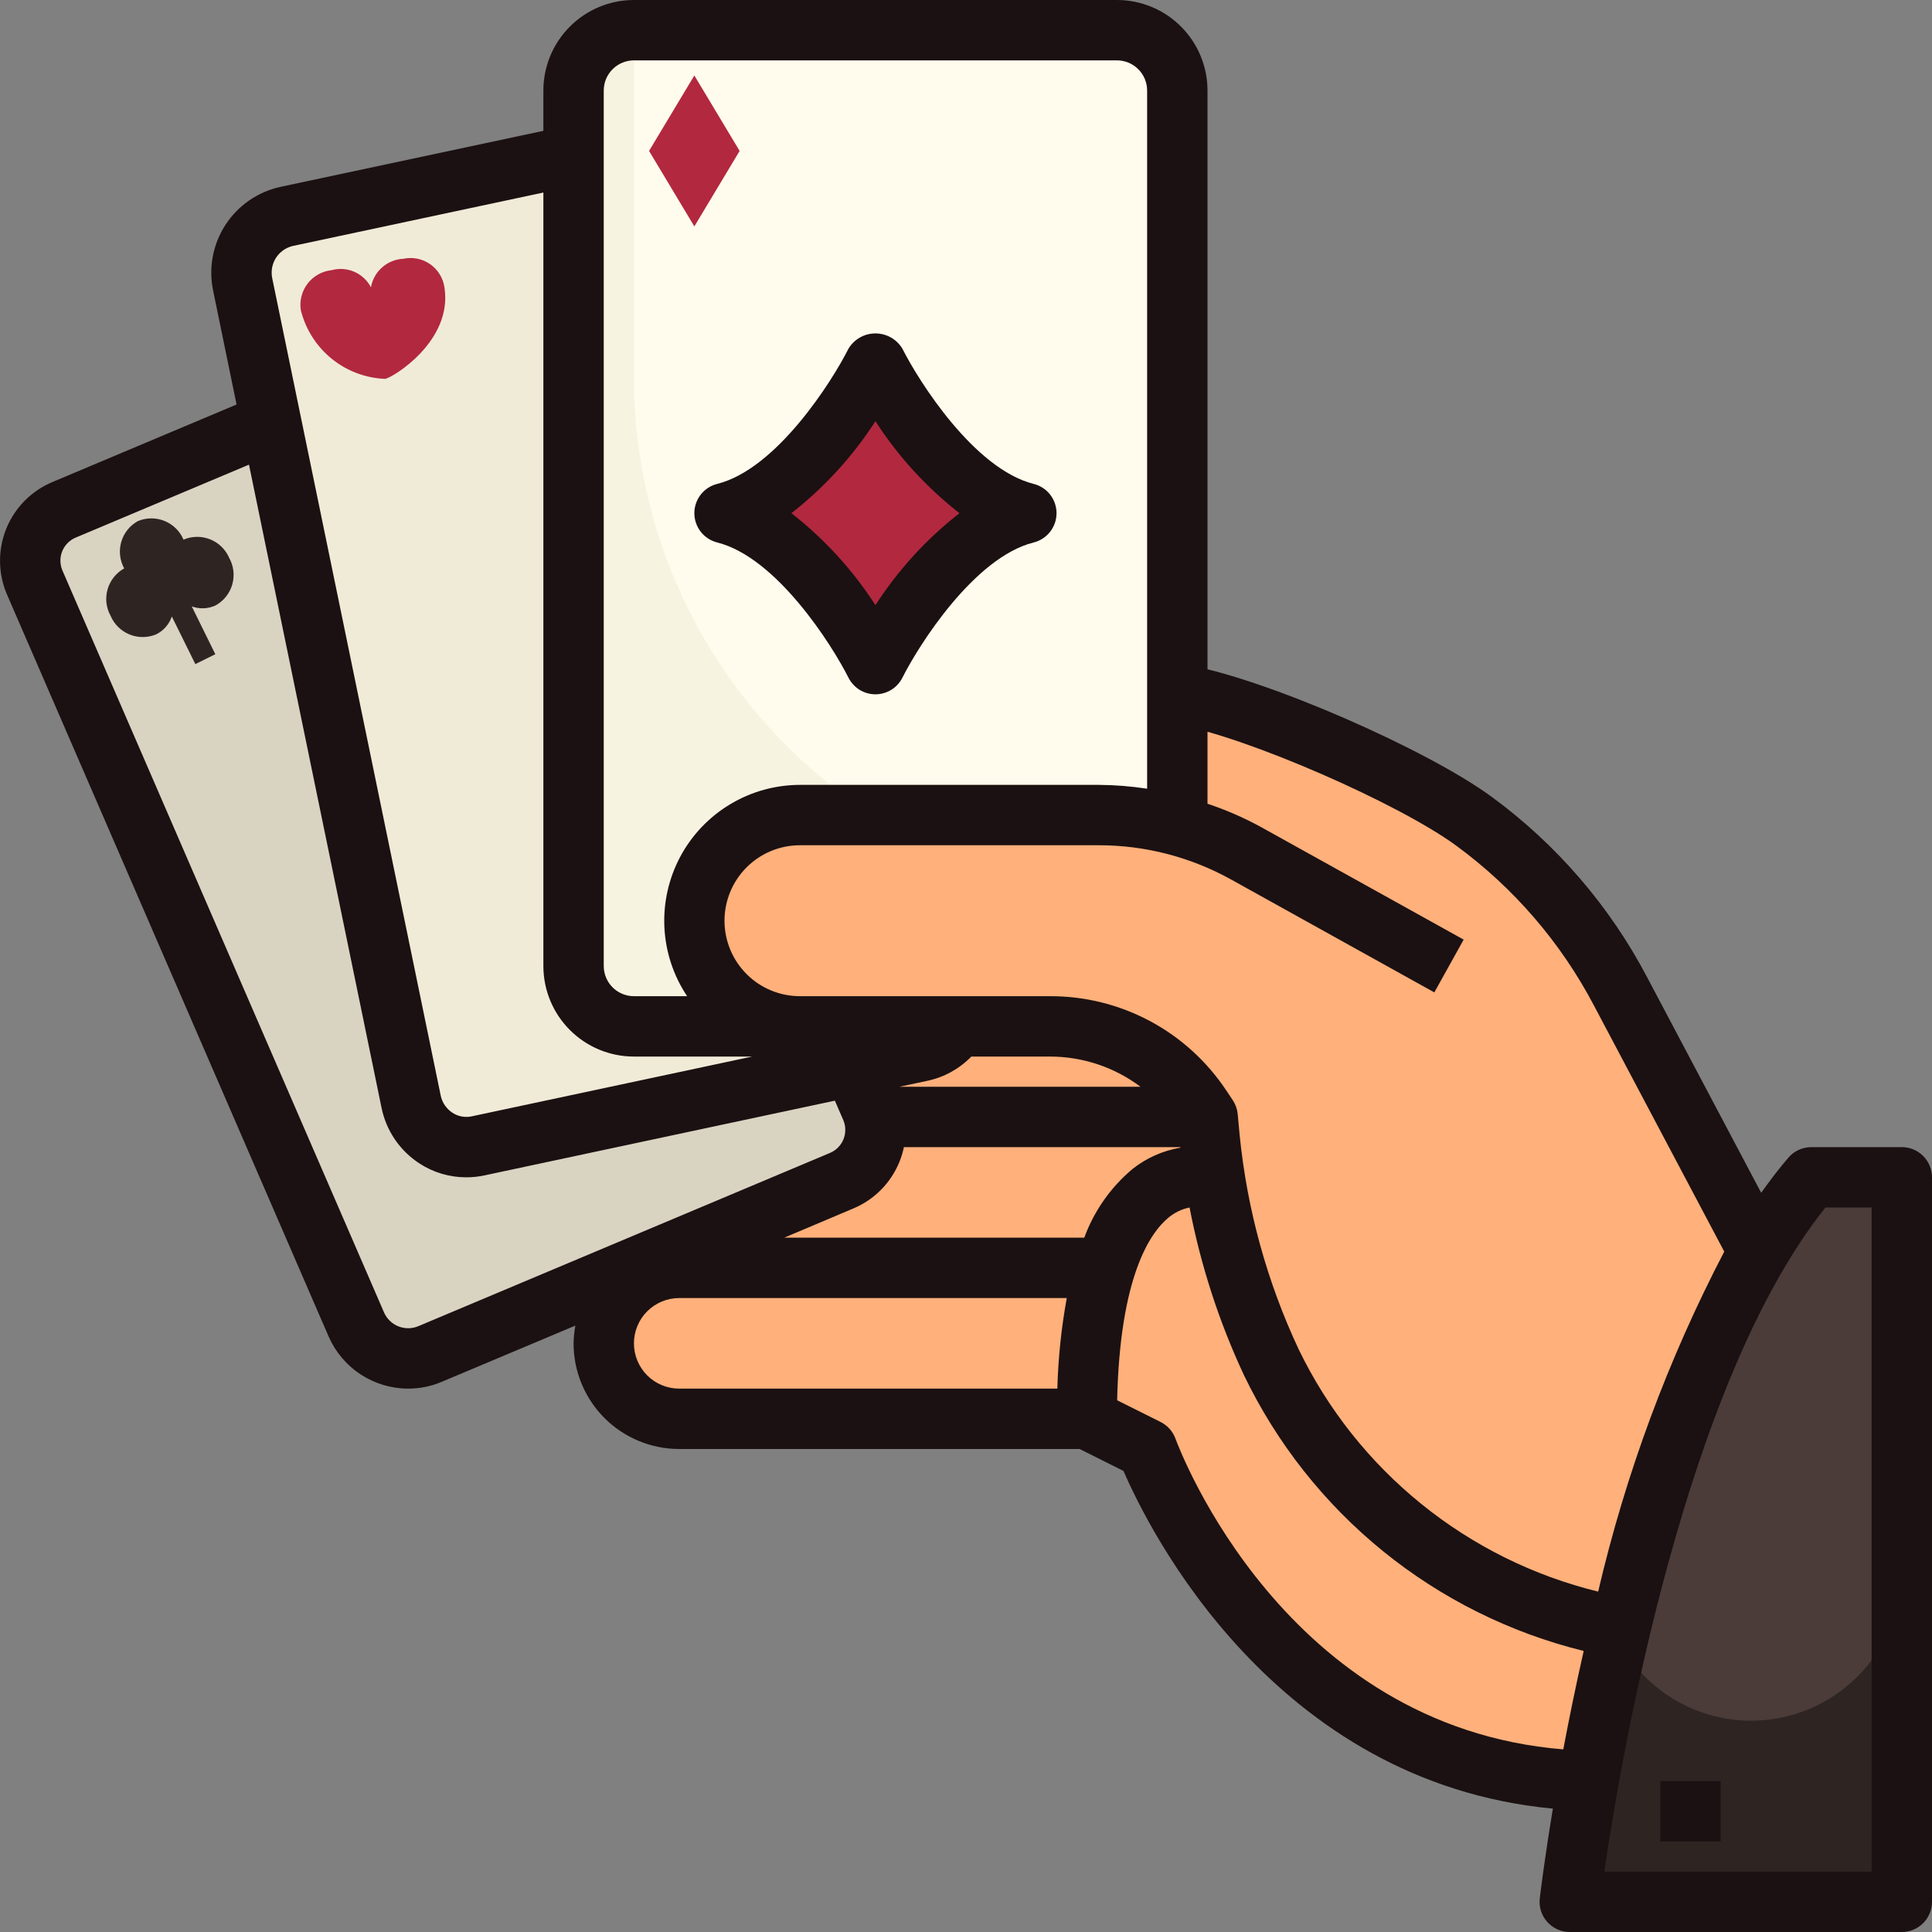 <svg width="64" height="64" viewBox="0 0 64 64" fill="none" xmlns="http://www.w3.org/2000/svg">
<rect x="0" y="0" width="64" height="64" fill="#808080" stroke="none"/>
<g clip-path="url(#clip0_2007_17629)">
<path d="M52.62 58.99C52.88 57.54 53.23 55.8 53.68 53.93C54.69 49.71 56.21 44.83 58.4 41.24C58.871 40.451 59.407 39.702 60 39H63V63H52C52 63 52.19 61.41 52.62 58.99Z" fill="#4B3C39"/>
<path d="M22.5 42H36.61C36.156 43.627 35.951 45.312 36 47H22.5C21.88 47.001 21.282 46.771 20.822 46.355C20.362 45.94 20.073 45.368 20.01 44.751C19.948 44.134 20.117 43.516 20.485 43.017C20.852 42.518 21.392 42.173 22 42.05C22.165 42.018 22.332 42.001 22.5 42Z" fill="#FFB07B"/>
<path d="M36.61 42H22.5C22.332 42.001 22.165 42.018 22 42.05V42H21.01L27.88 39.11C28.28 38.943 28.607 38.639 28.801 38.252C28.995 37.864 29.045 37.42 28.94 37H40L40.07 37.7C40.11 38.14 40.17 38.57 40.25 39H40C40 39 37.73 38.43 36.61 42Z" fill="#FFB07B"/>
<path d="M39.78 36.67L40 37H28.94C28.919 36.898 28.889 36.797 28.85 36.7L28.25 35.31L30.51 34.83C30.753 34.778 30.984 34.677 31.189 34.535C31.393 34.392 31.567 34.21 31.7 34H34.79C35.778 33.999 36.75 34.242 37.621 34.708C38.491 35.174 39.233 35.848 39.78 36.67Z" fill="#FFB07B"/>
<path d="M36.61 42C37.73 38.43 40 39 40 39H40.25C40.578 41.118 41.204 43.178 42.11 45.12C43.21 47.395 44.831 49.378 46.841 50.909C48.851 52.44 51.194 53.475 53.68 53.93C53.23 55.8 52.88 57.54 52.62 58.99C41.91 58.75 38 48 38 48L36 47C35.95 45.312 36.156 43.627 36.61 42Z" fill="#FFB07B"/>
<path d="M40.25 39C40.17 38.57 40.11 38.14 40.07 37.7L40 37L39.78 36.67C39.233 35.848 38.492 35.174 37.621 34.708C36.75 34.242 35.778 33.999 34.79 34H26.5C26.336 34.002 26.172 33.989 26.01 33.96C25.141 33.828 24.353 33.373 23.804 32.686C23.254 32 22.983 31.131 23.045 30.254C23.107 29.377 23.497 28.555 24.137 27.952C24.777 27.349 25.621 27.009 26.5 27H36.41C36.62 27 36.83 27.01 37.05 27.02L39 27V24C42.02 24 44.982 24.823 47.568 26.381C50.155 27.939 52.268 30.172 53.68 32.84L58 41L58.4 41.24C56.21 44.83 54.69 49.71 53.68 53.93C51.195 53.475 48.852 52.44 46.841 50.909C44.831 49.378 43.21 47.395 42.11 45.12C41.205 43.178 40.578 41.117 40.25 39Z" fill="#FFB07B"/>
<path d="M29 12C29 12 31.14 16.29 34 17C31.14 17.71 29 22 29 22C29 22 26.86 17.71 24 17C26.86 16.29 29 12 29 12Z" fill="#B2283F"/>
<path d="M28.85 36.7C28.889 36.797 28.919 36.898 28.94 37C29.045 37.42 28.995 37.864 28.801 38.252C28.607 38.639 28.28 38.943 27.88 39.11L21.01 42H21L14.24 44.85C13.787 45.04 13.278 45.045 12.822 44.864C12.365 44.682 11.998 44.329 11.8 43.88L1.15 19.3C1.054 19.078 1.002 18.84 0.999 18.598C0.996 18.356 1.041 18.116 1.131 17.892C1.221 17.668 1.355 17.464 1.525 17.292C1.695 17.12 1.897 16.983 2.12 16.89L8.98 14L13.62 36.48C13.667 36.724 13.761 36.956 13.899 37.163C14.036 37.37 14.213 37.547 14.42 37.685C14.627 37.823 14.858 37.918 15.102 37.965C15.346 38.012 15.597 38.011 15.84 37.96L28.25 35.31L28.85 36.7Z" fill="#D9D4C2"/>
<path d="M28.25 35.311L15.84 37.961C15.597 38.011 15.346 38.013 15.102 37.966C14.859 37.919 14.627 37.823 14.42 37.685C14.213 37.548 14.036 37.37 13.899 37.163C13.762 36.957 13.667 36.724 13.62 36.481L8.98 14.001L8.04 9.431C7.937 8.939 8.032 8.427 8.303 8.004C8.574 7.581 9 7.282 9.49 7.171L19 5.141V32.001C19.002 32.531 19.213 33.038 19.587 33.413C19.962 33.788 20.47 33.999 21 34.001H26L26.01 33.961C26.172 33.989 26.336 34.003 26.5 34.001H31.7C31.567 34.211 31.393 34.393 31.189 34.535C30.984 34.678 30.753 34.778 30.51 34.831L28.25 35.311Z" fill="#F0EBD7"/>
<path d="M26 34H21C20.47 33.998 19.962 33.787 19.587 33.413C19.213 33.038 19.002 32.53 19 32V3C19.002 2.47 19.213 1.962 19.587 1.588C19.962 1.213 20.47 1.002 21 1H37C37.53 1.002 38.038 1.213 38.413 1.588C38.787 1.962 38.998 2.47 39 3V27L37.05 27.02C36.83 27.01 36.62 27 36.41 27H26.5C25.621 27.009 24.777 27.349 24.137 27.952C23.497 28.555 23.107 29.377 23.045 30.254C22.983 31.131 23.254 32 23.803 32.686C24.353 33.373 25.141 33.828 26.01 33.96L26 34ZM34 17C31.14 16.29 29 12 29 12C29 12 26.86 16.29 24 17C26.86 17.71 29 22 29 22C29 22 31.14 17.71 34 17Z" fill="#FFFCED"/>
<path d="M24.03 28.03C23.569 28.488 23.245 29.066 23.094 29.698C22.944 30.331 22.974 30.993 23.179 31.61C23.385 32.226 23.759 32.773 24.26 33.188C24.76 33.604 25.366 33.871 26.01 33.96L26 34H21C20.47 33.998 19.962 33.787 19.587 33.413C19.213 33.038 19.002 32.53 19 32V3C19.002 2.47 19.213 1.962 19.587 1.588C19.962 1.213 20.47 1.002 21 1V12.58C21.013 15.451 21.743 18.273 23.122 20.791C24.502 23.309 26.488 25.443 28.9 27H26.5C26.041 26.999 25.585 27.09 25.161 27.267C24.737 27.443 24.353 27.703 24.03 28.03Z" fill="#F7F3E1"/>
<path d="M48 32C48.01 30.905 47.713 29.83 47.142 28.896C46.571 27.963 45.749 27.208 44.77 26.719C44.359 26.517 43.932 26.35 43.493 26.219C43.067 26.103 42.691 25.851 42.422 25.501C42.152 25.151 42.004 24.723 42 24.282C41.01 24.097 40.006 24.003 39 24V27L37.05 27.02C38.532 27.11 39.974 27.534 41.27 28.26L48 32Z" fill="#FFB07B"/>
<path d="M58 57C57.09 56.998 56.197 56.746 55.42 56.272C54.643 55.798 54.01 55.12 53.591 54.312C53.186 56.035 52.862 57.641 52.62 58.99C52.19 61.41 52 63 52 63H63V52C63 53.326 62.473 54.598 61.535 55.535C60.598 56.473 59.326 57 58 57Z" fill="#2E2523"/>
<path d="M39.78 36.67C39.233 35.848 38.491 35.174 37.621 34.708C36.75 34.242 35.777 33.999 34.79 34H31.7C31.567 34.21 31.393 34.392 31.188 34.535C30.984 34.677 30.753 34.778 30.51 34.83L29.71 35H35C35.619 35.001 36.222 35.194 36.726 35.552C37.23 35.91 37.611 36.416 37.816 37H40L39.78 36.67Z" fill="#FFB07B"/>
<path d="M34.762 42H22.5C22.332 42.001 22.165 42.018 22 42.05C21.519 42.146 21.077 42.383 20.73 42.73C20.383 43.077 20.146 43.519 20.05 44H31.316C31.696 44.001 32.072 44.08 32.421 44.232C32.769 44.384 33.083 44.606 33.342 44.884C33.602 45.162 33.802 45.49 33.93 45.848C34.057 46.206 34.111 46.587 34.086 46.966V47H36C35.95 45.312 36.156 43.627 36.61 42H34.762Z" fill="#FFB07B"/>
<path d="M40.07 37.7L40 37H28.94C29.034 37.381 29.002 37.782 28.848 38.142C28.694 38.503 28.427 38.804 28.088 39H34.333C34.495 38.999 34.654 39.037 34.798 39.111C34.941 39.185 35.064 39.294 35.157 39.426C35.249 39.559 35.307 39.712 35.327 39.873C35.347 40.033 35.327 40.196 35.27 40.347C35.064 40.886 34.894 41.438 34.762 42H36.61C37.73 38.43 40 39 40 39H40.25C40.17 38.57 40.11 38.14 40.07 37.7Z" fill="#FFB07B"/>
<path d="M56.958 39.031C55.2 40.352 53.789 42.079 52.845 44.065C52.526 44.701 52.042 45.24 51.445 45.627C50.847 46.013 50.158 46.233 49.447 46.265C48.736 46.296 48.03 46.137 47.401 45.804C46.772 45.472 46.243 44.977 45.869 44.372C44.568 42.115 43.608 39.676 43.023 37.137C42.603 35.394 41.61 33.841 40.203 32.728C38.797 31.616 37.058 31.007 35.264 30.999H25C24.272 30.997 23.569 30.727 23.026 30.242L23.009 30.249C22.947 31.132 23.222 32.006 23.779 32.695C24.336 33.383 25.133 33.835 26.009 33.959C26.171 33.988 26.335 34.001 26.499 33.999H34.791C35.778 34 36.749 34.244 37.62 34.709C38.49 35.175 39.231 35.848 39.779 36.669L40 36.999L40.07 37.699C40.11 38.139 40.17 38.569 40.25 38.999C40.578 41.117 41.204 43.177 42.11 45.119C43.21 47.394 44.831 49.377 46.841 50.908C48.852 52.439 51.195 53.474 53.68 53.929C54.69 49.709 56.21 44.829 58.4 41.239L58 40.999L56.958 39.031Z" fill="#FFB07B"/>
<path d="M10.983 8.95C10.828 8.966 10.677 9.014 10.54 9.091C10.404 9.168 10.284 9.271 10.189 9.395C10.094 9.52 10.025 9.662 9.987 9.814C9.948 9.966 9.941 10.123 9.966 10.278C10.123 10.908 10.48 11.47 10.983 11.88C11.487 12.29 12.11 12.525 12.758 12.551C13.008 12.511 15.005 11.301 14.723 9.52C14.701 9.366 14.647 9.218 14.565 9.085C14.483 8.952 14.375 8.838 14.246 8.749C14.118 8.66 13.973 8.599 13.82 8.568C13.667 8.538 13.509 8.54 13.357 8.573C13.098 8.586 12.851 8.686 12.657 8.858C12.462 9.03 12.332 9.263 12.288 9.518C12.169 9.288 11.974 9.106 11.736 9.003C11.499 8.9 11.233 8.881 10.983 8.95Z" fill="#B2283F"/>
<path d="M7.593 18.482C7.472 18.201 7.245 17.98 6.961 17.866C6.677 17.753 6.36 17.756 6.079 17.876C5.959 17.594 5.732 17.371 5.448 17.256C5.164 17.141 4.846 17.144 4.564 17.263C4.297 17.412 4.1 17.66 4.016 17.953C3.932 18.247 3.967 18.561 4.114 18.829C3.846 18.978 3.649 19.227 3.564 19.521C3.479 19.815 3.515 20.131 3.663 20.399C3.783 20.681 4.01 20.904 4.294 21.019C4.578 21.134 4.896 21.131 5.178 21.012C5.42 20.891 5.605 20.679 5.692 20.422L6.471 21.999L7.133 21.672L6.352 20.087C6.479 20.134 6.614 20.156 6.75 20.15C6.886 20.145 7.019 20.112 7.142 20.055C7.275 19.982 7.392 19.883 7.487 19.764C7.581 19.645 7.652 19.508 7.694 19.362C7.736 19.216 7.748 19.063 7.731 18.912C7.714 18.761 7.667 18.615 7.593 18.482Z" fill="#2E2523"/>
<path d="M23.001 2.5L24.501 5L23.001 7.5L21.501 5L23.001 2.5Z" fill="#B2283F"/>
<path d="M29.894 11.552C29.801 11.397 29.67 11.269 29.514 11.18C29.357 11.092 29.18 11.045 29 11.045C28.82 11.045 28.643 11.092 28.486 11.18C28.329 11.269 28.198 11.397 28.106 11.552C27.564 12.631 25.726 15.538 23.758 16.03C23.542 16.084 23.35 16.209 23.213 16.384C23.076 16.56 23.001 16.777 23.001 17C23.001 17.223 23.076 17.439 23.213 17.615C23.35 17.791 23.542 17.915 23.758 17.97C25.726 18.462 27.564 21.37 28.106 22.448C28.189 22.613 28.317 22.753 28.474 22.851C28.632 22.948 28.814 23 29 23C29.185 23 29.367 22.948 29.525 22.851C29.683 22.753 29.811 22.613 29.894 22.448C30.436 21.369 32.274 18.462 34.242 17.97C34.458 17.915 34.65 17.791 34.787 17.615C34.924 17.439 34.999 17.223 34.999 17C34.999 16.777 34.924 16.56 34.787 16.384C34.65 16.209 34.458 16.084 34.242 16.03C32.274 15.538 30.436 12.631 29.894 11.552ZM29 20.047C28.249 18.882 27.308 17.852 26.216 17C27.308 16.147 28.249 15.117 29 13.953C29.751 15.117 30.692 16.147 31.784 17C30.692 17.852 29.751 18.882 29 20.047Z" fill="#1B1112"/>
<path d="M63 38H60C59.856 38 59.713 38.032 59.582 38.092C59.451 38.152 59.335 38.24 59.241 38.35C58.93 38.712 58.633 39.104 58.341 39.512L54.562 32.37C53.324 30.015 51.565 27.974 49.42 26.4C47.275 24.826 41.98 22.506 39.362 22.033L39 24C41.322 24.419 46.336 26.618 48.239 28.013C50.142 29.408 51.702 31.218 52.8 33.306L57.118 41.461C55.259 45.025 53.855 48.809 52.941 52.724C50.799 52.2 48.798 51.209 47.084 49.821C45.369 48.434 43.981 46.685 43.021 44.7C41.971 42.461 41.31 40.06 41.065 37.6L41 36.9C40.984 36.737 40.928 36.581 40.837 36.445L40.618 36.117C39.979 35.157 39.113 34.369 38.096 33.825C37.078 33.281 35.943 32.998 34.789 33H26.5C25.837 33 25.201 32.737 24.732 32.268C24.263 31.799 24 31.163 24 30.5C24 29.837 24.263 29.201 24.732 28.732C25.201 28.263 25.837 28 26.5 28H36.409C37.938 28.001 39.442 28.391 40.779 29.133L47.514 32.874L48.486 31.126L41.751 27.385C41.191 27.081 40.605 26.826 40 26.625V11H38V26.127C37.474 26.046 36.942 26.004 36.409 26H26.5C25.685 26.001 24.886 26.222 24.188 26.642C23.489 27.061 22.918 27.662 22.534 28.38C22.151 29.099 21.969 29.908 22.009 30.722C22.049 31.535 22.309 32.323 22.762 33H21C20.735 33 20.48 32.895 20.293 32.707C20.105 32.52 20 32.265 20 32V3C20 2.735 20.105 2.48 20.293 2.293C20.48 2.105 20.735 2 21 2H37C37.265 2 37.52 2.105 37.707 2.293C37.895 2.48 38 2.735 38 3V15H40V3C40 2.204 39.684 1.441 39.121 0.879C38.559 0.316 37.796 0 37 0L21 0C20.204 0 19.441 0.316 18.879 0.879C18.316 1.441 18 2.204 18 3V4.334L9.281 6.192C8.533 6.358 7.88 6.812 7.464 7.455C7.049 8.099 6.904 8.881 7.061 9.631L7.836 13.4L1.736 15.968C1.391 16.112 1.078 16.324 0.815 16.59C0.552 16.857 0.345 17.173 0.205 17.52C0.065 17.867 -0.004 18.239 0.001 18.613C0.006 18.987 0.085 19.357 0.234 19.7L10.886 44.273C11.11 44.786 11.479 45.223 11.948 45.53C12.417 45.837 12.965 46 13.525 46C13.905 46 14.28 45.924 14.63 45.776L19.06 43.912C19.023 44.106 19.003 44.303 19 44.5C19 45.428 19.369 46.319 20.025 46.975C20.681 47.631 21.572 48 22.5 48H35.764L37.218 48.727C38.042 50.641 42.188 59.043 51.441 59.913C51.162 61.597 51.027 62.713 51.007 62.883C50.99 63.023 51.004 63.165 51.046 63.3C51.089 63.435 51.159 63.559 51.253 63.664C51.347 63.77 51.462 63.854 51.59 63.912C51.719 63.97 51.859 64 52 64H63C63.265 64 63.52 63.895 63.707 63.707C63.895 63.52 64 63.265 64 63V39C64 38.735 63.895 38.48 63.707 38.293C63.52 38.105 63.265 38 63 38ZM9.7 8.148L18 6.378V32C18 32.796 18.316 33.559 18.879 34.121C19.441 34.684 20.204 35 21 35H24.916L15.627 36.98C15.518 37.004 15.405 37.005 15.294 36.985C15.184 36.964 15.079 36.922 14.986 36.86C14.886 36.794 14.8 36.709 14.733 36.61C14.666 36.511 14.62 36.399 14.597 36.282L9.02 9.227C8.969 8.994 9.011 8.75 9.138 8.548C9.266 8.346 9.467 8.202 9.7 8.148ZM13.856 43.932C13.645 44.02 13.409 44.021 13.197 43.937C12.985 43.852 12.815 43.688 12.723 43.479L2.069 18.9C2.025 18.799 2.002 18.691 2.001 18.581C1.999 18.472 2.02 18.363 2.061 18.261C2.102 18.159 2.163 18.067 2.24 17.989C2.317 17.911 2.409 17.849 2.51 17.807L8.248 15.392L12.638 36.692C12.714 37.068 12.864 37.425 13.079 37.742C13.294 38.059 13.571 38.33 13.892 38.539C14.354 38.841 14.894 39.001 15.446 39C15.648 39 15.849 38.979 16.046 38.937L27.656 36.461L27.933 37.1C27.977 37.201 28 37.309 28.001 37.419C28.003 37.528 27.982 37.637 27.941 37.739C27.9 37.841 27.84 37.933 27.762 38.011C27.685 38.089 27.593 38.151 27.492 38.193L13.856 43.932ZM28.268 40.032C28.613 39.887 28.926 39.676 29.189 39.409C29.451 39.143 29.658 38.827 29.798 38.48C29.938 38.132 30.007 37.761 30.002 37.387C29.996 37.013 29.917 36.643 29.768 36.3L29.651 36.031L30.721 35.803C31.275 35.686 31.782 35.406 32.176 35H34.789C35.868 35.001 36.917 35.352 37.78 36H29V38H39.1V38.019C38.518 38.117 37.971 38.361 37.51 38.729C36.79 39.334 36.241 40.117 35.918 41H25.978L28.268 40.032ZM21 44.5C21 44.102 21.158 43.721 21.439 43.439C21.721 43.158 22.102 43 22.5 43H35.338C35.157 43.99 35.053 44.993 35.026 46H22.5C22.102 46 21.721 45.842 21.439 45.561C21.158 45.279 21 44.898 21 44.5ZM38.939 47.657C38.851 47.417 38.675 47.22 38.447 47.105L37.007 46.386C37.098 42.292 38.095 40.845 38.7 40.342C38.903 40.17 39.145 40.052 39.406 40C39.776 41.917 40.38 43.781 41.206 45.55C42.292 47.809 43.864 49.8 45.81 51.381C47.756 52.961 50.028 54.091 52.462 54.69C52.197 55.856 51.974 56.954 51.786 57.95C42.553 57.2 39.088 48.062 38.939 47.657ZM62 62H53.146C53.697 58.221 55.806 45.837 60.47 40H62V62Z" fill="#1B1112"/>
<path d="M55 59H57V61H55V59Z" fill="#1B1112"/>
</g>
<defs>
<clipPath id="clip0_2007_17629">
<rect width="64" height="64" fill="white"/>
</clipPath>
</defs>
</svg>
